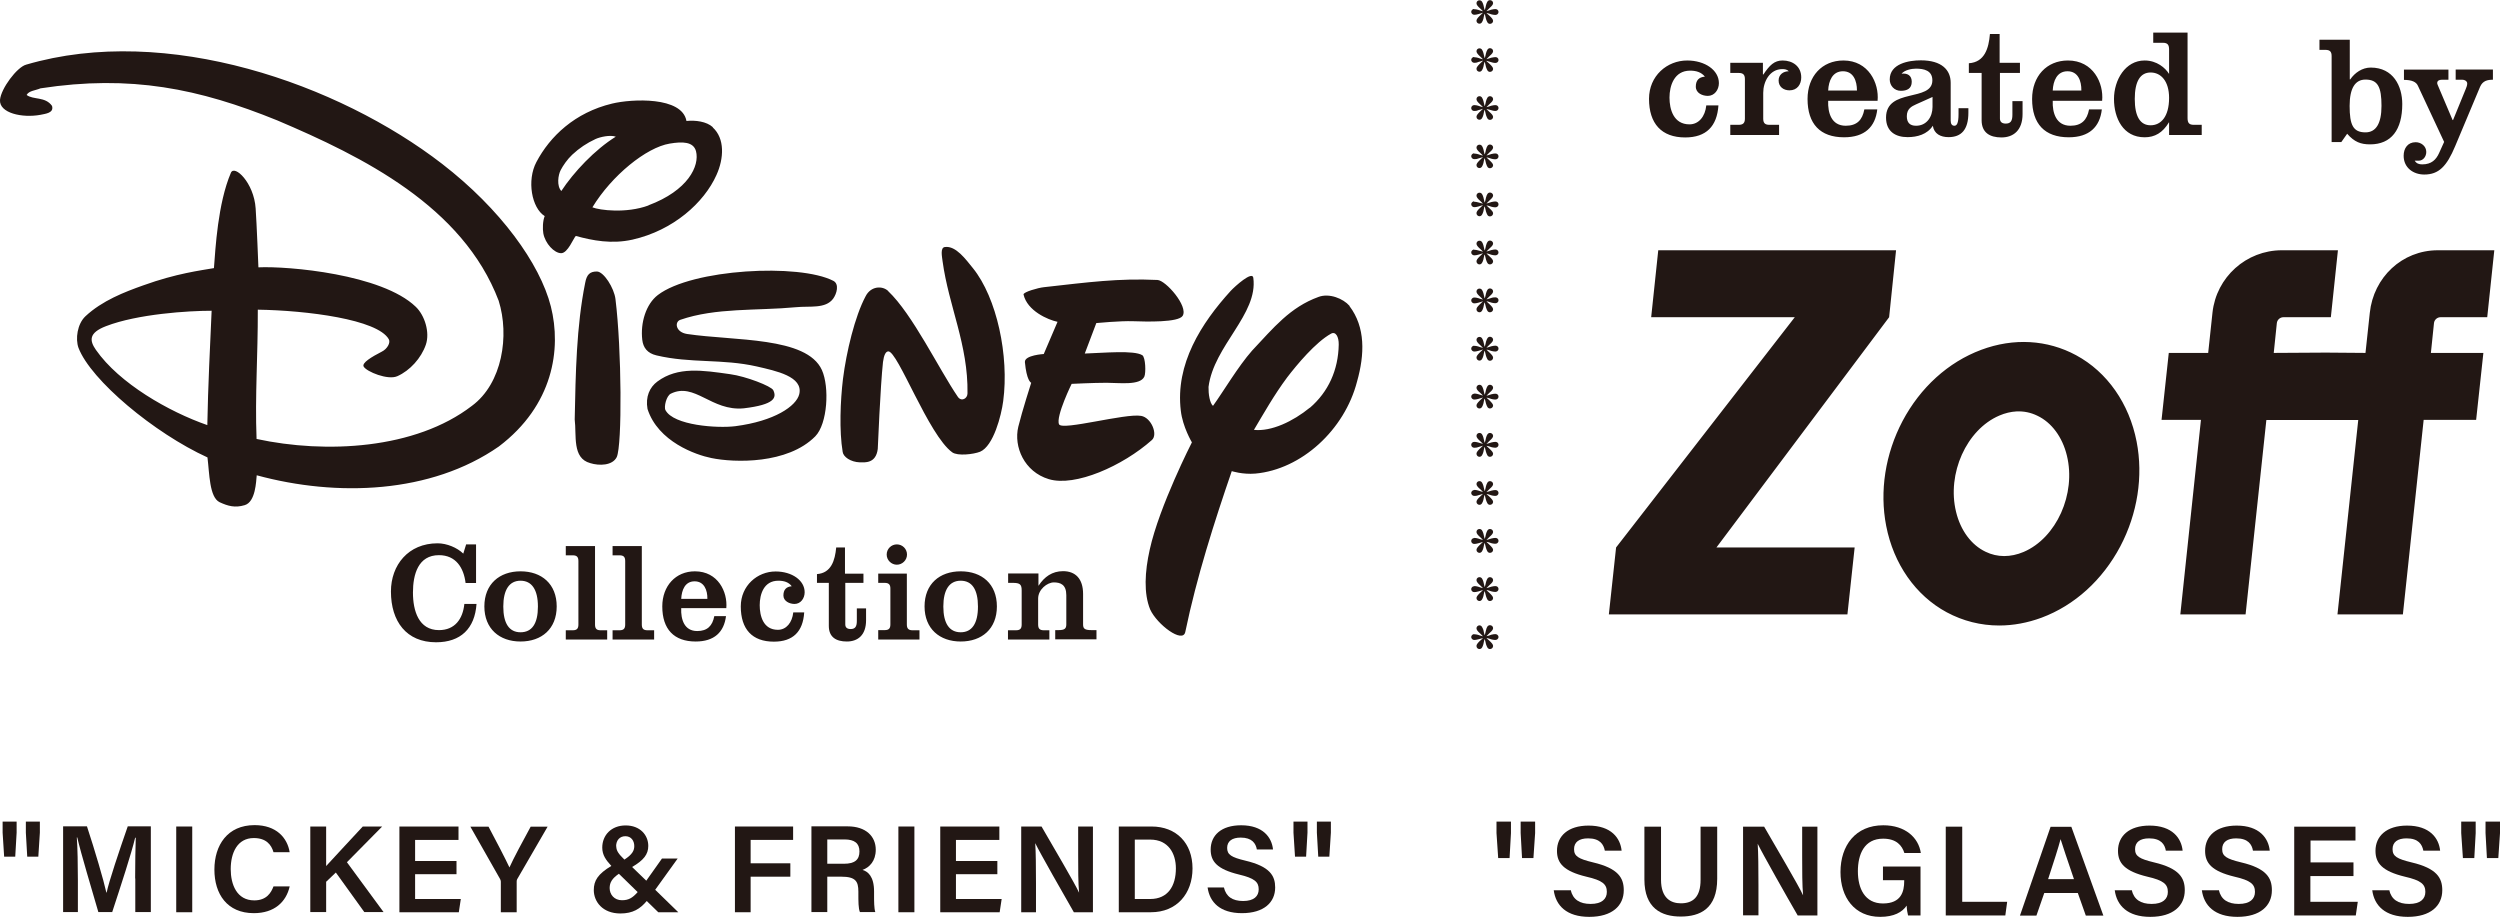 <?xml version="1.0" encoding="UTF-8"?>
<svg id="_レイヤー_2" data-name="レイヤー 2" xmlns="http://www.w3.org/2000/svg" viewBox="0 0 162.43 59.58">
  <defs>
    <style>
      .cls-1 {
        fill: #221714;
        stroke-width: 0px;
      }
    </style>
  </defs>
  <g id="design">
    <g>
      <path class="cls-1" d="M95.78,41.21s.13,0,.26.04c.08.03.24.08.3.09h.01s-.15-.16-.17-.17c-.17-.15-.25-.25-.25-.35,0-.11.1-.19.19-.19.15,0,.2.15.26.3.01.05.07.34.08.34.02,0,.07-.28.09-.33.04-.17.1-.32.26-.32.1,0,.2.08.2.19,0,.09-.07.18-.22.31-.03.04-.12.11-.21.21h.01c.05,0,.21-.05.3-.09.1-.03.21-.04.27-.04.09,0,.2.07.2.19s-.11.19-.2.19c0,0-.13,0-.27-.04-.06-.02-.22-.08-.3-.09h-.01c.05.06.14.14.18.17.16.15.25.25.25.35,0,.12-.1.2-.2.2-.16,0-.2-.15-.26-.31-.01-.05-.07-.33-.09-.33-.02,0-.07.28-.08.32-.05.17-.1.32-.26.32-.1,0-.19-.08-.19-.2,0-.09.07-.18.2-.31.06-.05.2-.17.22-.2h-.01s-.23.06-.3.08c-.1.03-.21.04-.26.04-.08,0-.19-.07-.19-.19s.11-.19.19-.19M95.78,38.09c-.08,0-.19.06-.19.19s.11.19.19.19c.06,0,.17-.01.26-.04.07-.02.26-.08.3-.09h.01s-.17.16-.22.21c-.13.13-.2.22-.2.31,0,.11.1.19.19.19.15,0,.21-.15.26-.32.01-.05.06-.32.08-.32.02,0,.07.29.09.33.06.17.1.31.26.31.1,0,.2-.08.2-.19,0-.1-.09-.19-.25-.35-.04-.04-.13-.11-.18-.17h.01c.08,0,.24.06.3.08.14.04.26.04.27.04.09,0,.2-.06.2-.19s-.1-.19-.2-.19c-.05,0-.16.01-.27.04-.09.03-.24.08-.3.09h-.01c.09-.1.18-.17.21-.21.15-.13.22-.21.22-.31,0-.11-.1-.19-.2-.19-.15,0-.21.14-.26.32-.01.05-.07.32-.09.32,0,0-.07-.28-.08-.34-.05-.16-.1-.3-.26-.3-.1,0-.19.08-.19.19,0,.1.08.2.25.35.02.02.15.14.17.17h-.01c-.06-.01-.22-.06-.3-.09-.13-.04-.25-.04-.26-.04M95.78,34.96c-.08,0-.19.06-.19.19s.11.19.19.19c.06,0,.17-.01.26-.04.07-.02.26-.08.3-.09h.01s-.17.16-.22.21c-.13.13-.2.22-.2.31,0,.11.1.19.19.19.15,0,.21-.15.26-.32.01-.05.06-.32.08-.32.02,0,.07.29.09.33.06.17.1.31.26.31.1,0,.2-.08.2-.19,0-.1-.09-.19-.25-.35-.04-.04-.13-.12-.18-.17h.01c.08,0,.24.06.3.08.14.04.26.04.27.04.09,0,.2-.06.2-.19s-.1-.19-.2-.19c-.05,0-.16.01-.27.04-.09.03-.24.08-.3.09h-.01c.09-.1.18-.17.21-.21.15-.13.22-.22.22-.31,0-.11-.1-.19-.2-.19-.15,0-.21.15-.26.32-.01.05-.07.32-.09.32,0,0-.07-.28-.08-.34-.05-.16-.1-.3-.26-.3-.1,0-.19.08-.19.19,0,.1.08.2.25.35.02.02.15.14.17.17h-.01c-.06-.01-.22-.06-.3-.09-.13-.04-.25-.04-.26-.04M95.78,31.84c-.08,0-.19.07-.19.19s.11.19.19.19c.06,0,.17,0,.26-.04.07-.02.26-.08.3-.09h.01s-.17.16-.22.21c-.13.12-.2.22-.2.31,0,.11.1.19.19.19.15,0,.21-.15.26-.32.01-.05.06-.32.08-.32.02,0,.07.29.09.33.06.16.1.31.26.31.1,0,.2-.08.2-.19,0-.1-.09-.19-.25-.35-.04-.03-.13-.11-.18-.16h.01c.08,0,.24.06.3.08.14.04.26.04.27.04.09,0,.2-.06.2-.19s-.1-.19-.2-.19c-.05,0-.16.01-.27.04-.09.03-.24.08-.3.09h-.01c.09-.1.18-.17.21-.21.15-.13.22-.22.22-.31,0-.11-.1-.19-.2-.19-.15,0-.21.15-.26.32-.01.05-.07.33-.09.33,0,0-.07-.28-.08-.34-.05-.16-.1-.31-.26-.31-.1,0-.19.08-.19.19,0,.09.08.2.25.34.02.02.15.14.17.17h-.01c-.06-.01-.22-.06-.3-.09-.13-.04-.25-.04-.26-.04M95.78,28.71c-.08,0-.19.06-.19.19s.11.19.19.19c.06,0,.17,0,.26-.04.07-.02.26-.08.3-.09h.01s-.17.16-.22.21c-.13.13-.2.22-.2.31,0,.12.1.2.19.2.15,0,.21-.15.26-.32.01-.05.06-.32.08-.32.02,0,.07.29.09.33.06.17.1.31.26.31.1,0,.2-.08.2-.2,0-.09-.09-.19-.25-.34-.04-.04-.13-.12-.18-.17h.01c.08,0,.24.06.3.08.14.04.26.04.27.04.09,0,.2-.06.2-.19s-.1-.19-.2-.19c-.05,0-.16.01-.27.04-.09.03-.24.08-.3.09h-.01c.09-.1.18-.17.21-.21.15-.13.22-.22.22-.31,0-.11-.1-.19-.2-.19-.15,0-.21.14-.26.31-.01.05-.07.33-.09.33,0,0-.07-.28-.08-.34-.05-.16-.1-.3-.26-.3-.1,0-.19.08-.19.19,0,.1.08.2.25.35.02.02.15.14.17.17h-.01c-.06-.02-.22-.06-.3-.09-.13-.04-.25-.04-.26-.04M95.78,25.58c-.08,0-.19.07-.19.19s.11.19.19.19c.06,0,.17-.01.26-.04.07-.02.26-.08.3-.09h.01s-.17.16-.22.21c-.13.13-.2.22-.2.31,0,.12.1.19.19.19.15,0,.21-.15.26-.32.01-.05.06-.32.08-.32.02,0,.07.28.09.33.06.16.1.31.26.31.1,0,.2-.08.2-.19,0-.09-.09-.19-.25-.35-.04-.04-.13-.11-.18-.16h.01c.08,0,.24.06.3.08.14.04.26.04.27.04.09,0,.2-.06.2-.19s-.1-.19-.2-.19c-.05,0-.16.01-.27.04-.09.03-.24.08-.3.09h-.01c.09-.1.18-.17.21-.21.15-.13.22-.22.22-.31,0-.11-.1-.19-.2-.19-.15,0-.21.15-.26.32-.01.05-.07.33-.09.33,0,0-.07-.29-.08-.34-.05-.16-.1-.31-.26-.31-.1,0-.19.09-.19.19,0,.1.08.2.25.34.02.02.15.14.17.17h-.01c-.06-.02-.22-.06-.3-.09-.13-.04-.25-.04-.26-.04M95.78,22.46c-.08,0-.19.07-.19.19s.11.19.19.19c.06,0,.17-.01.26-.04.07-.02.26-.08.3-.09h.01s-.17.16-.22.21c-.13.13-.2.22-.2.31,0,.12.1.2.19.2.15,0,.21-.15.26-.32.01-.05.06-.32.08-.32.02,0,.07.29.09.34.06.16.1.31.26.31.1,0,.2-.08.2-.2,0-.1-.09-.2-.25-.35-.04-.04-.13-.12-.18-.17h.01c.08,0,.24.06.3.08.14.04.26.04.27.04.09,0,.2-.06.2-.19s-.1-.19-.2-.19c-.05,0-.16.01-.27.04-.09.03-.24.08-.3.09h-.01c.09-.1.18-.17.21-.21.15-.13.22-.22.22-.31,0-.11-.1-.19-.2-.19-.15,0-.21.15-.26.32-.01.05-.07.33-.09.33,0,0-.07-.29-.08-.34-.05-.16-.1-.3-.26-.3-.1,0-.19.08-.19.19,0,.1.08.2.25.35.02.02.15.14.17.17h-.01c-.06-.01-.22-.06-.3-.09-.13-.04-.25-.04-.26-.04M95.78,19.33c-.08,0-.19.07-.19.19s.11.19.19.19c.06,0,.17-.01.26-.04.07-.02.26-.08.3-.09h.01s-.17.16-.22.21c-.13.13-.2.21-.2.31,0,.12.1.19.19.19.15,0,.21-.15.26-.32.01-.05.06-.32.08-.32.02,0,.07.29.09.33.06.17.1.31.26.31.1,0,.2-.08.2-.19,0-.1-.09-.2-.25-.35-.04-.04-.13-.12-.18-.17h.01c.08,0,.24.06.3.08.14.04.26.04.27.04.09,0,.2-.06.2-.19s-.1-.19-.2-.19c-.05,0-.16,0-.27.04-.09.03-.24.08-.3.09h-.01c.09-.1.18-.17.21-.21.15-.13.22-.22.22-.31,0-.11-.1-.19-.2-.19-.15,0-.21.14-.26.32-.01.05-.07.33-.09.33,0,0-.07-.29-.08-.34-.05-.16-.1-.3-.26-.3-.1,0-.19.08-.19.19,0,.1.08.2.25.35.02.02.15.14.17.17h-.01c-.06-.01-.22-.06-.3-.09-.13-.04-.25-.04-.26-.04M95.78,16.21c-.08,0-.19.07-.19.19s.11.19.19.19c.06,0,.17-.01.26-.04.07-.02.26-.08.3-.09h.01s-.17.16-.22.21c-.13.13-.2.22-.2.31,0,.12.1.2.19.2.15,0,.21-.15.26-.32.01-.05.06-.32.08-.32.02,0,.07.28.09.33.06.17.1.31.26.31.1,0,.2-.08.2-.2,0-.1-.09-.19-.25-.34-.04-.04-.13-.12-.18-.17h.01c.08,0,.24.06.3.08.14.04.26.04.27.04.09,0,.2-.06.2-.19,0-.12-.1-.19-.2-.19-.05,0-.16.01-.27.04-.09.03-.24.08-.3.09h-.01c.09-.1.18-.17.21-.21.15-.13.22-.22.22-.31,0-.11-.1-.19-.2-.19-.15,0-.21.15-.26.32-.01.05-.07.33-.09.33,0,0-.07-.28-.08-.34-.05-.16-.1-.3-.26-.3-.1,0-.19.08-.19.19,0,.1.08.2.25.35.02.02.15.14.17.17h-.01c-.06-.01-.22-.06-.3-.08-.13-.04-.25-.04-.26-.04M95.78,13.08c-.08,0-.19.07-.19.19s.11.19.19.19c.06,0,.17-.01.26-.04.07-.02.26-.08.3-.09h.01s-.17.16-.22.21c-.13.12-.2.22-.2.31,0,.12.1.2.19.2.15,0,.21-.15.26-.32.01-.05.06-.32.08-.32.02,0,.07.29.09.34.06.17.1.31.26.31.1,0,.2-.08.2-.2,0-.1-.09-.19-.25-.34-.04-.04-.13-.12-.18-.17h.01c.08,0,.24.06.3.08.14.04.26.04.27.04.09,0,.2-.06.2-.19s-.1-.19-.2-.19c-.05,0-.16.01-.27.04-.09.03-.24.08-.3.09h-.01c.09-.1.18-.17.21-.21.15-.13.22-.22.22-.31,0-.11-.1-.19-.2-.19-.15,0-.21.14-.26.32-.01.05-.07.33-.09.33,0,0-.07-.28-.08-.34-.05-.16-.1-.3-.26-.3-.1,0-.19.08-.19.19,0,.1.08.2.25.35.02.02.15.14.17.17h-.01c-.06-.01-.22-.06-.3-.08-.13-.04-.25-.04-.26-.04M95.78,9.96c-.08,0-.19.07-.19.19s.11.19.19.19c.06,0,.17,0,.26-.04.07-.02.26-.08.3-.09h.01s-.17.16-.22.21c-.13.13-.2.22-.2.31,0,.12.1.19.19.19.15,0,.21-.15.26-.32.01-.05.06-.32.08-.32.02,0,.07.29.09.34.06.17.1.31.26.31.1,0,.2-.08.2-.19,0-.1-.09-.19-.25-.34-.04-.04-.13-.12-.18-.17h.01c.08,0,.24.06.3.08.14.04.26.04.27.04.09,0,.2-.06.2-.19s-.1-.19-.2-.19c-.05,0-.16.01-.27.04-.09.03-.24.08-.3.09h-.01c.09-.1.18-.17.21-.21.15-.13.22-.22.22-.31,0-.11-.1-.19-.2-.19-.15,0-.21.14-.26.32-.01.05-.07.33-.09.33,0,0-.07-.29-.08-.34-.05-.16-.1-.3-.26-.3-.1,0-.19.08-.19.19,0,.1.08.2.25.35.02.02.15.14.17.17h-.01c-.06-.01-.22-.06-.3-.09-.13-.04-.25-.04-.26-.04M95.78,6.83c-.08,0-.19.06-.19.19s.11.19.19.19c.06,0,.17,0,.26-.05.07-.02.26-.07.3-.09h.01s-.17.16-.22.21c-.13.13-.2.22-.2.31,0,.12.1.19.19.19.15,0,.21-.15.26-.32.01-.05.06-.32.08-.32.02,0,.07.28.09.34.06.16.1.31.26.31.1,0,.2-.08.2-.19,0-.1-.09-.2-.25-.34-.04-.04-.13-.12-.18-.17h.01c.08,0,.24.06.3.07.14.05.26.05.27.05.09,0,.2-.06.2-.19s-.1-.19-.2-.19c-.05,0-.16.01-.27.04-.09.03-.24.08-.3.09h-.01c.09-.1.18-.17.21-.21.15-.13.22-.22.22-.31,0-.11-.1-.19-.2-.19-.15,0-.21.15-.26.32-.01.05-.07.33-.09.33,0,0-.07-.28-.08-.34-.05-.16-.1-.31-.26-.31-.1,0-.19.08-.19.19,0,.1.08.2.25.35.02.02.15.14.17.17h-.01c-.06-.01-.22-.06-.3-.09-.13-.04-.25-.04-.26-.04M95.78,3.7c-.08,0-.19.07-.19.19s.11.19.19.19c.06,0,.17,0,.26-.05.07-.02.26-.07.3-.09v.02s-.15.14-.21.2c-.13.13-.2.22-.2.31,0,.12.1.19.19.19.15,0,.21-.15.26-.32.01-.05.06-.32.08-.32.02,0,.07.28.09.34.06.16.1.31.26.31.1,0,.2-.08.2-.19,0-.1-.09-.2-.25-.35-.04-.04-.13-.12-.18-.16v-.02c.09.02.25.07.31.09.14.05.26.05.27.05.09,0,.2-.06.2-.19s-.1-.19-.2-.19c-.05,0-.16.02-.27.04-.09.03-.24.08-.3.09h-.01c.09-.1.18-.17.21-.21.15-.13.22-.22.22-.31,0-.11-.1-.19-.2-.19-.15,0-.21.15-.26.32-.01.05-.07.33-.09.33,0,0-.07-.28-.08-.34-.05-.16-.1-.3-.26-.3-.1,0-.19.08-.19.19,0,.09.08.2.25.35.02.02.15.14.17.17h-.01c-.06-.01-.22-.06-.3-.09-.13-.04-.25-.04-.26-.04M95.78.58c-.08,0-.19.07-.19.19s.11.19.19.19c.06,0,.17-.01.26-.04.07-.02.26-.08.3-.09h.01s-.17.16-.22.21c-.13.13-.2.22-.2.31,0,.12.1.19.19.19.15,0,.21-.15.26-.32.01-.05.06-.32.08-.32.02,0,.07.28.09.34.06.16.1.31.26.31.1,0,.2-.08.2-.19,0-.1-.09-.2-.25-.35-.04-.03-.13-.11-.18-.16h.01c.08,0,.24.06.3.08.14.04.26.04.27.04.09,0,.2-.06.2-.19s-.1-.19-.2-.19c-.05,0-.16.01-.27.04-.09.03-.24.08-.3.09h-.01c.09-.1.18-.17.21-.21.15-.13.22-.22.22-.31,0-.11-.1-.19-.2-.19-.15,0-.21.14-.26.32-.01.05-.07.33-.09.33,0,0-.07-.28-.08-.34-.05-.16-.1-.3-.26-.3-.1,0-.19.08-.19.19,0,.1.08.2.25.35.02.02.15.14.17.17h-.01c-.06-.01-.22-.06-.3-.09-.13-.04-.25-.04-.26-.04M35.79,19.91c.7,2.77.15,6.43-3.38,9.1-4.41,3.07-10.51,3.29-15.73,1.87-.04.38-.07,1.73-.78,1.94-.63.19-1.09.06-1.63-.19-.67-.32-.66-1.87-.79-2.91-3.46-1.58-7.58-5.02-8.38-7.12-.21-.58-.08-1.55.45-2.05,1.09-1.02,2.55-1.58,3.76-2.01,2.16-.78,3.74-.97,4.59-1.12.1-1.28.25-4.19,1.1-6.19.23-.56,1.5.64,1.61,2.31.07.99.18,3.83.18,3.83,1.92-.09,8.02.44,10.22,2.56.59.56.93,1.67.66,2.46-.3.88-1.04,1.69-1.85,2.05-.61.28-2-.29-2.19-.62-.14-.24.51-.63,1.19-.98.34-.17.57-.58.44-.8-.73-1.29-5.32-1.87-8.51-1.92.01,3-.19,5.58-.08,8.4,4.49.97,10.31.68,13.99-2.15,1.98-1.46,2.45-4.57,1.74-6.83-2.33-6.14-8.83-9.36-14.39-11.72-5.08-2.06-9.51-2.98-15.38-2.08-.32.14-.75.15-.9.43.43.33,1.21.09,1.65.71.14.47-.44.51-.75.58C1.45,7.68-.06,7.35,0,6.49c.06-.73,1.1-2.13,1.7-2.29,9.13-2.68,20.3,1.25,27.03,6.45,3.78,2.92,6.35,6.47,7.06,9.26M13.47,27.62c.04-2.39.19-5.43.28-7.43-1.52,0-4.81.21-6.86,1-1.15.44-1.07.95-.66,1.54,1.52,2.18,4.74,4.02,7.24,4.89M39.99,19.44c-.09-.74-.77-1.8-1.21-1.8-.46,0-.66.2-.76.74-.57,2.83-.62,5.88-.68,8.87.13,1.04-.18,2.52,1.01,2.84.57.18,1.44.17,1.72-.39.36-.77.32-7.03-.08-10.25M43.24,26.67c-.12-.24.06-.95.34-1.09,1.55-.77,2.64,1.15,4.74.95,2.03-.24,2.15-.7,1.92-1.18-.13-.26-1.77-.9-2.81-1.04-1.77-.25-3.39-.51-4.72.48-.5.37-.78.99-.64,1.78.68,2.13,3.15,2.99,4.15,3.19,1.49.31,4.95.41,6.75-1.41.8-.82.93-3.2.43-4.31-.99-2.18-5.69-1.88-8.76-2.34-.76-.12-.82-.79-.44-.92,2.31-.8,4.97-.58,7.52-.82.89-.09,1.91.12,2.41-.55.24-.33.41-.95.02-1.16-2.22-1.15-9.19-.78-11.41.92-.77.59-1.14,1.81-1.01,2.91.06.51.33.87.92,1.01,2.23.53,4.27.21,6.52.72,1.25.29,3.03.65,2.76,1.8-.19.78-1.61,1.75-4.15,2.08-1.17.15-4.02-.05-4.54-1.04M57.7,18.9c-.38-.35-1.12-.32-1.46.35-.7,1.31-1.25,3.62-1.47,5.37-.17,1.41-.25,3.37-.02,4.74.04.32.51.66,1.12.68.32,0,1.04.09,1.16-.87,0,0,.17-4.11.34-5.65.06-.46.18-.68.34-.69.61-.05,2.62,5.45,4.16,6.56.35.25,1.38.13,1.81-.04.87-.37,1.38-2.36,1.5-3.29.39-2.93-.41-6.71-1.97-8.64-.45-.55-1.1-1.47-1.82-1.37-.32.04-.18.64-.15.92.4,2.93,1.67,5.43,1.62,8.59,0,.34-.4.56-.63.22-1.23-1.8-2.94-5.37-4.53-6.87M67.83,23s-1.28.07-1.24.53c.11,1.17.37,1.32.41,1.34,0,0-.59,1.84-.84,2.86-.31,1.3.39,2.92,1.98,3.4,1.71.52,4.81-.86,6.7-2.54.41-.36-.04-1.46-.7-1.57-1.02-.18-5.12.97-5.33.55-.24-.49.87-2.75.82-2.63,0,0,1.41-.07,2.27-.07.82,0,2.18.19,2.45-.4.11-.24.08-1.25-.13-1.39-.54-.34-2.51-.15-3.74-.11l.75-1.98s1.56-.15,2.39-.12c.84.03,2.95.09,3.22-.35.38-.62-1.1-2.31-1.64-2.33-2.53-.12-4.51.15-7.38.47-.38.04-1.32.31-1.32.47.24,1.07,1.59,1.65,2.21,1.78l-.89,2.08M87.68,19.89c1.04,1.37.99,3.13.49,4.9-.81,3.14-3.61,5.71-6.61,5.98-.83.07-1.53-.16-1.53-.16-1.13,3.29-2.28,6.88-3.02,10.45-.16.78-1.84-.49-2.28-1.46-.43-1.04-.35-2.46-.03-3.89.62-2.82,2.74-6.97,2.74-6.97,0,0-.6-1-.72-2.05-.37-3.04,1.33-5.69,3.24-7.79.29-.31,1.41-1.32,1.47-.85.32,2.37-2.57,4.41-2.91,7.09-.01.46.08,1.05.29,1.23.66-.91,1.63-2.56,2.54-3.59,1.4-1.49,2.47-2.82,4.32-3.49.7-.26,1.6.11,2.01.58M85.1,26.5c1.21-1.04,1.85-2.46,1.88-4.11.01-.51-.2-.88-.5-.71-1,.55-2.23,2.03-2.85,2.84-.85,1.14-1.54,2.37-2.16,3.41,1.13.12,2.54-.55,3.63-1.44M46.31,8.28c.79.72.73,2.01.24,3.09-.8,1.79-2.8,3.6-5.46,4.2-1.35.3-2.58.06-3.68-.24-.15.14-.52,1.12-.95,1.12-.45,0-1.04-.63-1.16-1.29-.05-.29-.04-.81.09-1.12-.85-.53-1.17-2.32-.54-3.51.88-1.67,2.5-3.22,4.92-3.8,1.28-.31,4.55-.47,4.83,1.13.58-.06,1.3.03,1.71.4M36.47,12.41c.8-1.22,2.18-2.69,3.54-3.53-.38-.13-1.02.02-1.31.15-.58.27-1.06.59-1.52,1.02-.32.3-.6.71-.75,1-.17.32-.27,1.03.04,1.36M42.13,13.34c2.57-.96,3.34-2.56,3.09-3.52-.17-.62-.88-.63-1.71-.49-1.52.25-3.77,2.08-5.02,4.14.46.19,2.2.41,3.64-.12M111.64,6.85h-.78c-.07.72-.49,1.23-1.09,1.23-1.04,0-1.3-.98-1.3-1.74s.3-1.75,1.34-1.75c.39,0,.73.1.96.39-.4.03-.59.25-.59.65,0,.42.43.6.78.6.43,0,.72-.39.72-.83,0-.84-.9-1.47-2.06-1.47-1.31,0-2.48,1-2.48,2.49,0,1.61.81,2.51,2.35,2.51,1.37,0,2.07-.73,2.16-2.08M114.54,4.84v-.76h-2.12v.66h.55c.28,0,.4.11.4.4v2.57c0,.29-.13.4-.4.4h-.55v.66h3.17v-.66h-.63c-.28,0-.4-.11-.4-.4v-1.68c0-.72.42-1.54,1.24-1.54.15,0,.31.02.42.14-.36,0-.66.22-.66.6,0,.41.32.64.71.64.5,0,.76-.39.76-.84,0-.73-.57-1.1-1.21-1.1-.54,0-.85.31-1.25.91h-.02M118.78,6.55h3.21c.11-1.15-.59-2.62-2.22-2.62-1.39,0-2.33,1.03-2.33,2.5,0,1.62.82,2.49,2.37,2.49,1.34,0,2.03-.67,2.16-1.81h-.84c-.13.69-.48,1.06-1.21,1.06-.93,0-1.17-.84-1.14-1.62M118.78,5.88c.03-.63.28-1.25.96-1.25s.91.62.91,1.25h-1.87ZM127.89,7.03h-.64v.38c0,.62-.12.76-.27.76s-.24-.11-.24-.33v-2.46c0-.84-.59-1.46-1.94-1.46-.79,0-2.02.22-2.02,1.24,0,.41.3.74.72.74.4,0,.71-.14.71-.59,0-.41-.29-.57-.66-.52.19-.24.65-.33.93-.33.53,0,1.07.12,1.07.76,0,1.42-3.01.47-3.01,2.42,0,.9.61,1.27,1.4,1.27.63,0,1.28-.18,1.64-.74.08.53.51.74,1.02.74.83,0,1.29-.48,1.29-1.59v-.3M125.56,6.95c0,.64-.38,1.22-1.07,1.22-.41,0-.6-.21-.6-.62,0-.48.31-.64.6-.77l1.07-.48v.65ZM127.9,4.74h.85v3.07c0,.8.52,1.12,1.29,1.12s1.37-.46,1.37-1.52v-.84h-.66v.89c0,.4-.12.57-.43.57-.27,0-.38-.13-.38-.33v-2.96h1.3v-.66h-1.32v-1.87h-.63c-.08.93-.34,1.83-1.37,1.9v.63M133.37,6.55h3.21c.11-1.15-.58-2.62-2.22-2.62-1.39,0-2.33,1.03-2.33,2.5,0,1.62.82,2.49,2.38,2.49,1.33,0,2.02-.67,2.15-1.81h-.83c-.13.69-.49,1.06-1.21,1.06-.93,0-1.18-.84-1.15-1.62M133.37,5.88c.03-.63.28-1.25.96-1.25s.91.62.9,1.25h-1.86ZM140.93,7.95v.82h2.12v-.66h-.52c-.31,0-.4-.14-.4-.44V2.12h-2.23v.66h.63c.31,0,.4.14.4.44v1.57h-.01c-.23-.37-.78-.86-1.58-.86-1.25,0-1.99,1.26-1.99,2.5s.59,2.49,1.99,2.49c.66,0,1.17-.29,1.58-.97h.01M139.73,8.14c-.67,0-1.03-.56-1.03-1.71s.36-1.72,1.03-1.72,1.2.56,1.2,1.65c0,1.22-.53,1.78-1.2,1.78M152.67,5.16v-2.58h-1.97v.66h.39c.28,0,.4.11.4.4v5.59h.63l.38-.54c.47.54.89.69,1.49.69,1.38,0,2.09-.95,2.09-2.62,0-1.16-.58-2.37-2.05-2.37-.55,0-1.04.34-1.33.77h-.02M153.69,5.17c.81,0,1.04.49,1.04,1.71,0,1.15-.36,1.72-1.04,1.72-.81,0-1.03-.49-1.03-1.72,0-1.15.36-1.71,1.03-1.71M156.19,4.53v.66c.51,0,.8.13.91.39l1.7,3.64-.33.73c-.19.42-.49.73-1.09.73-.2,0-.38-.05-.49-.24.08,0,.17,0,.26,0,.28,0,.49-.26.49-.57,0-.37-.33-.63-.69-.63-.51,0-.78.39-.78.88,0,.79.64,1.22,1.34,1.22.94,0,1.46-.53,2.01-1.85l1.62-3.86c.17-.38.47-.45.83-.45v-.66h-2.42v.66h.42c.19,0,.33.11.33.24,0,.12-.04.23-.09.35l-.83,2.03h-.03l-.9-2.12c-.04-.1-.1-.22-.1-.28,0-.15.12-.22.3-.22h.43v-.66h-2.9M30.28,35.39l-.18.58c-.4-.39-1.07-.67-1.67-.67-1.9,0-3.03,1.41-3.03,3.13,0,1.95,1.01,3.3,2.93,3.3,1.6,0,2.52-.89,2.63-2.49h-.79c-.1.97-.61,1.7-1.65,1.7-1.32,0-1.69-1.26-1.69-2.44s.34-2.43,1.69-2.43c1.1,0,1.61.82,1.73,1.81h.68v-2.51h-.65M33.82,37.12c-1.37,0-2.35.83-2.35,2.28s.98,2.28,2.35,2.28,2.35-.82,2.35-2.28-.98-2.28-2.35-2.28M33.82,41.08c-.74,0-1.12-.58-1.12-1.67s.39-1.68,1.12-1.68,1.13.58,1.13,1.68-.38,1.67-1.13,1.67M36.76,41.55h2.69v-.6h-.43c-.25,0-.36-.1-.36-.37v-5.1h-1.9v.6h.45c.26,0,.37.1.37.37v4.13c0,.27-.11.37-.37.37h-.45v.6M39.81,41.55h2.69v-.6h-.43c-.26,0-.37-.1-.37-.37v-5.1h-1.9v.6h.45c.26,0,.37.1.37.37v4.13c0,.27-.11.37-.37.37h-.45v.6M44.26,39.51h2.93c.09-1.04-.53-2.39-2.04-2.39-1.25,0-2.12.95-2.12,2.28,0,1.48.76,2.28,2.17,2.28,1.21,0,1.84-.61,1.97-1.65h-.76c-.12.63-.45.97-1.11.97-.85,0-1.07-.77-1.04-1.48M44.26,38.91c.03-.58.25-1.14.87-1.14s.84.57.83,1.14h-1.7ZM52.25,39.79h-.71c-.07.66-.45,1.13-1,1.13-.95,0-1.18-.9-1.18-1.6s.26-1.59,1.21-1.59c.36,0,.67.09.87.36-.36.03-.54.23-.54.6s.4.55.72.55c.4,0,.66-.36.66-.76,0-.77-.82-1.35-1.89-1.35-1.18,0-2.26.92-2.26,2.27,0,1.48.74,2.29,2.15,2.29,1.25,0,1.89-.66,1.97-1.89M53.08,37.87h.77v2.8c0,.73.48,1.01,1.17,1.01.72,0,1.25-.42,1.25-1.38v-.77h-.6v.82c0,.36-.11.52-.4.52-.25,0-.35-.12-.35-.3v-2.7h1.18v-.6h-1.2v-1.7h-.57c-.08.84-.32,1.66-1.25,1.73v.58M57.06,41.55h2.68v-.6h-.45c-.25,0-.37-.1-.37-.37v-3.31h-1.86v.6h.42c.25,0,.37.1.37.36v2.34c0,.27-.11.37-.37.37h-.42v.6M58.27,35.37c-.36,0-.66.29-.66.66s.31.66.66.66.66-.29.66-.66-.3-.66-.66-.66M62.42,37.12c-1.38,0-2.35.83-2.35,2.28s.98,2.28,2.35,2.28,2.35-.82,2.35-2.28-.98-2.28-2.35-2.28M62.42,41.08c-.74,0-1.13-.58-1.13-1.67s.39-1.68,1.13-1.68,1.12.58,1.12,1.68-.39,1.67-1.12,1.67M67.47,38.06v-.8h-1.97v.61h.3c.47,0,.58.1.58.49v2.22c0,.27-.11.37-.37.37h-.52v.6h2.69v-.6h-.36c-.26,0-.37-.1-.37-.37v-1.69c0-.59.59-1.05,1.02-1.05s.81.14.81.83v1.9c0,.27-.11.37-.5.37h-.22v.6h2.68v-.6h-.33c-.44,0-.54-.1-.54-.37v-1.98c0-.99-.5-1.48-1.3-1.48-.71,0-1.22.37-1.59.94h-.02M132.65,40.13c2.14-.8,3.95-2.44,5.11-4.63,1.12-2.13,1.5-4.55,1.06-6.81h0c-.48-2.47-1.91-4.52-3.93-5.61-1.87-1.01-4.06-1.14-6.17-.35-2.14.8-3.95,2.44-5.11,4.63-1.12,2.13-1.5,4.55-1.06,6.81.48,2.47,1.91,4.52,3.93,5.61,1.06.57,2.22.86,3.41.86.91,0,1.84-.17,2.76-.51ZM132.37,27.01c.93.44,1.63,1.39,1.92,2.59h0c.61,2.49-.68,5.35-2.81,6.26-.85.36-1.71.36-2.47-.01-.93-.44-1.63-1.39-1.92-2.59-.61-2.49.68-5.35,2.81-6.26.37-.16.75-.25,1.12-.27.47-.02.92.07,1.35.28ZM123.19,16.26h-15.45l-.46,4.35h9.33l-11.61,14.96-.47,4.35h15.5l.47-4.35h-8.98l11.22-14.96.45-4.35ZM158.39,16.26c-2.32,0-4.18,1.76-4.42,4.07l-.28,2.6-2.51-.02h-.15l-3.3.02.2-1.93c.02-.22.21-.39.43-.39h3.08s.46-4.35.46-4.35h-3.64c-2.32,0-4.26,1.75-4.51,4.05l-.28,2.62h-2.56l-.47,4.35h2.56s-1.34,12.64-1.34,12.64h4.24l1.35-12.63h3.34,0,2.63l-1.35,12.63h4.25l1.35-12.64h3.41s.47-4.35.47-4.35h-3.41l.2-1.93c.02-.22.21-.39.43-.39h3.03s.46-4.35.46-4.35h-3.67Z"/>
      <path class="cls-1" d="M97.34,55.75l-.11-1.63v-.74h.94v.75l-.09,1.62h-.74ZM98.89,55.75l-.09-1.63v-.74h.94v.75l-.11,1.62h-.74Z"/>
      <path class="cls-1" d="M102.05,57.82c.14.62.58.91,1.3.91s1.05-.32,1.05-.78c0-.5-.28-.75-1.33-.99-1.49-.36-1.91-.89-1.91-1.68,0-.95.71-1.64,2.05-1.64,1.48,0,2.07.82,2.15,1.63h-1.09c-.08-.41-.32-.8-1.09-.8-.58,0-.91.24-.91.7s.28.63,1.23.86c1.66.39,2,1.02,2,1.81,0,1.01-.76,1.73-2.24,1.73s-2.18-.74-2.31-1.73h1.09Z"/>
      <path class="cls-1" d="M107.92,53.71v3.45c0,1.19.63,1.53,1.29,1.53.77,0,1.28-.39,1.28-1.53v-3.45h1.08v3.39c0,1.94-1.11,2.45-2.37,2.45s-2.36-.54-2.36-2.41v-3.43h1.08Z"/>
      <path class="cls-1" d="M113.25,59.48v-5.77h1.37c.76,1.32,2.25,3.84,2.53,4.46h0c-.06-.65-.06-1.62-.06-2.56v-1.9h.99v5.77h-1.28c-.68-1.17-2.28-4-2.6-4.66h0c.04.56.05,1.67.05,2.71v1.94h-1Z"/>
      <path class="cls-1" d="M124.77,59.48h-.8c-.04-.16-.08-.38-.09-.64-.29.43-.83.73-1.72.73-1.67,0-2.58-1.27-2.58-2.91,0-1.73.98-3.04,2.78-3.04,1.43,0,2.29.8,2.44,1.8h-1.07c-.15-.48-.51-.93-1.38-.93-1.23,0-1.64,1.02-1.64,2.12s.44,2.09,1.63,2.09,1.38-.78,1.38-1.45v-.06h-1.38v-.89h2.44v3.18Z"/>
      <path class="cls-1" d="M126.41,53.71h1.08v4.88h2.92l-.12.89h-3.87v-5.77Z"/>
      <path class="cls-1" d="M132.82,58.02l-.51,1.47h-1.07l1.99-5.77h1.35l2.08,5.77h-1.14l-.52-1.47h-2.18ZM134.75,57.12c-.45-1.32-.72-2.11-.87-2.6h0c-.14.54-.44,1.47-.81,2.6h1.68Z"/>
      <path class="cls-1" d="M138.5,57.82c.14.62.58.91,1.3.91s1.05-.32,1.05-.78c0-.5-.28-.75-1.33-.99-1.49-.36-1.91-.89-1.91-1.68,0-.95.71-1.64,2.05-1.64,1.48,0,2.07.82,2.15,1.63h-1.09c-.07-.41-.32-.8-1.09-.8-.58,0-.91.24-.91.7s.28.63,1.23.86c1.66.39,2,1.02,2,1.81,0,1.01-.76,1.73-2.24,1.73s-2.18-.74-2.31-1.73h1.09Z"/>
      <path class="cls-1" d="M144.16,57.82c.14.62.58.91,1.3.91s1.05-.32,1.05-.78c0-.5-.28-.75-1.33-.99-1.49-.36-1.91-.89-1.91-1.68,0-.95.71-1.64,2.05-1.64,1.48,0,2.07.82,2.15,1.63h-1.09c-.07-.41-.32-.8-1.09-.8-.58,0-.91.24-.91.7s.28.63,1.23.86c1.66.39,2,1.02,2,1.81,0,1.01-.76,1.73-2.24,1.73s-2.18-.74-2.31-1.73h1.09Z"/>
      <path class="cls-1" d="M152.9,56.92h-2.79v1.67h3.08l-.13.89h-4v-5.77h3.98v.9h-2.92v1.42h2.79v.89Z"/>
      <path class="cls-1" d="M155.23,57.82c.14.62.58.91,1.3.91s1.05-.32,1.05-.78c0-.5-.28-.75-1.33-.99-1.49-.36-1.91-.89-1.91-1.68,0-.95.71-1.64,2.05-1.64,1.48,0,2.07.82,2.15,1.63h-1.09c-.08-.41-.32-.8-1.09-.8-.58,0-.91.24-.91.7s.28.63,1.23.86c1.66.39,2,1.02,2,1.81,0,1.01-.76,1.73-2.24,1.73s-2.18-.74-2.31-1.73h1.09Z"/>
      <path class="cls-1" d="M160.02,55.75l-.11-1.63v-.74h.94v.75l-.09,1.62h-.74ZM161.58,55.75l-.09-1.63v-.74h.94v.75l-.11,1.62h-.74Z"/>
      <path class="cls-1" d="M.27,55.67l-.1-1.57v-.72h.91v.72l-.09,1.56H.27ZM1.77,55.67l-.09-1.57v-.72h.91v.72l-.1,1.56h-.72Z"/>
      <path class="cls-1" d="M8.78,57.08c0-.97.02-2.04.04-2.65h-.04c-.25,1.05-.92,3.09-1.49,4.83h-.9c-.43-1.49-1.13-3.8-1.37-4.85h-.03c.05.65.07,1.83.07,2.78v2.07h-.96v-5.57h1.55c.51,1.55,1.09,3.52,1.26,4.3h.02c.13-.67.84-2.78,1.37-4.3h1.5v5.57h-1.01v-2.19Z"/>
      <path class="cls-1" d="M12.49,53.7v5.57h-1.04v-5.57h1.04Z"/>
      <path class="cls-1" d="M18.82,57.6c-.23,1-.99,1.73-2.33,1.73-1.73,0-2.56-1.24-2.56-2.83s.85-2.89,2.61-2.89c1.42,0,2.13.83,2.28,1.76h-1.05c-.14-.49-.48-.92-1.28-.92-1.07,0-1.5.96-1.5,2.02,0,.99.39,2.03,1.53,2.03.81,0,1.1-.51,1.25-.91h1.05Z"/>
      <path class="cls-1" d="M20.16,53.7h1.03v2.57c.38-.43,1.62-1.74,2.38-2.57h1.26l-2.29,2.32,2.38,3.24h-1.25l-1.85-2.57-.63.6v1.97h-1.03v-5.57Z"/>
      <path class="cls-1" d="M29.66,56.8h-2.69v1.61h2.97l-.13.86h-3.86v-5.57h3.84v.87h-2.82v1.37h2.69v.86Z"/>
      <path class="cls-1" d="M32.54,59.27v-1.99c0-.06-.02-.11-.05-.17l-1.93-3.4h1.18c.46.86,1.1,2.09,1.36,2.65.24-.55.92-1.81,1.38-2.65h1.1l-1.97,3.4s-.04.06-.04.16v2h-1.04Z"/>
      <path class="cls-1" d="M44.03,55.78l-1.46,2.03,1.5,1.46h-1.3l-.75-.73c-.43.51-.9.81-1.71.81-1.17,0-1.73-.78-1.73-1.52,0-.61.26-1.04,1.14-1.57-.34-.37-.59-.7-.59-1.19,0-.8.58-1.44,1.52-1.44s1.47.63,1.47,1.33c0,.55-.3.93-1.05,1.37l.92.89,1.02-1.44h1.03ZM41.43,57.96l-1.22-1.19c-.42.29-.6.55-.6.93,0,.41.29.79.8.79.42,0,.68-.14,1.02-.53ZM40.04,54.99c0,.3.18.52.53.86.52-.34.64-.59.64-.88,0-.33-.19-.64-.58-.64-.36,0-.6.26-.6.66Z"/>
      <path class="cls-1" d="M47.75,53.7h3.78v.87h-2.76v1.52h2.58v.87h-2.58v2.31h-1.02v-5.57Z"/>
      <path class="cls-1" d="M53.75,56.96v2.3h-1.03v-5.57h2.35c1.19,0,1.83.65,1.83,1.52,0,.73-.41,1.15-.86,1.31.34.1.75.41.75,1.4v.26c0,.38,0,.83.08,1.08h-1c-.1-.24-.1-.67-.1-1.23v-.1c0-.67-.18-.97-1.11-.97h-.91ZM53.75,56.12h1.08c.72,0,1.01-.27,1.01-.8s-.32-.78-.97-.78h-1.12v1.58Z"/>
      <path class="cls-1" d="M59.41,53.7v5.57h-1.04v-5.57h1.04Z"/>
      <path class="cls-1" d="M64.8,56.8h-2.69v1.61h2.97l-.13.86h-3.86v-5.57h3.84v.87h-2.82v1.37h2.69v.86Z"/>
      <path class="cls-1" d="M66.35,59.27v-5.57h1.32c.73,1.27,2.17,3.7,2.44,4.3h0c-.06-.63-.06-1.56-.06-2.47v-1.83h.96v5.57h-1.24c-.65-1.13-2.2-3.85-2.51-4.49h0c.04.54.05,1.61.05,2.62v1.87h-.96Z"/>
      <path class="cls-1" d="M72.69,53.7h2.13c1.6,0,2.66,1.07,2.66,2.72s-1.03,2.85-2.7,2.85h-2.09v-5.57ZM73.73,58.41h1c1.15,0,1.67-.84,1.67-1.99,0-.97-.49-1.87-1.67-1.87h-1v3.86Z"/>
      <path class="cls-1" d="M79.52,57.66c.14.59.55.88,1.25.88s1.01-.31,1.01-.76c0-.48-.27-.72-1.28-.96-1.44-.35-1.84-.86-1.84-1.62,0-.92.68-1.58,1.98-1.58,1.42,0,1.99.79,2.07,1.57h-1.05c-.07-.39-.31-.77-1.05-.77-.55,0-.88.23-.88.67s.27.61,1.19.83c1.6.38,1.93.99,1.93,1.74,0,.97-.73,1.67-2.16,1.67s-2.1-.72-2.23-1.67h1.05Z"/>
      <path class="cls-1" d="M84.14,55.67l-.1-1.57v-.72h.91v.72l-.09,1.56h-.72ZM85.65,55.67l-.09-1.57v-.72h.91v.72l-.1,1.56h-.72Z"/>
    </g>
  </g>
</svg>